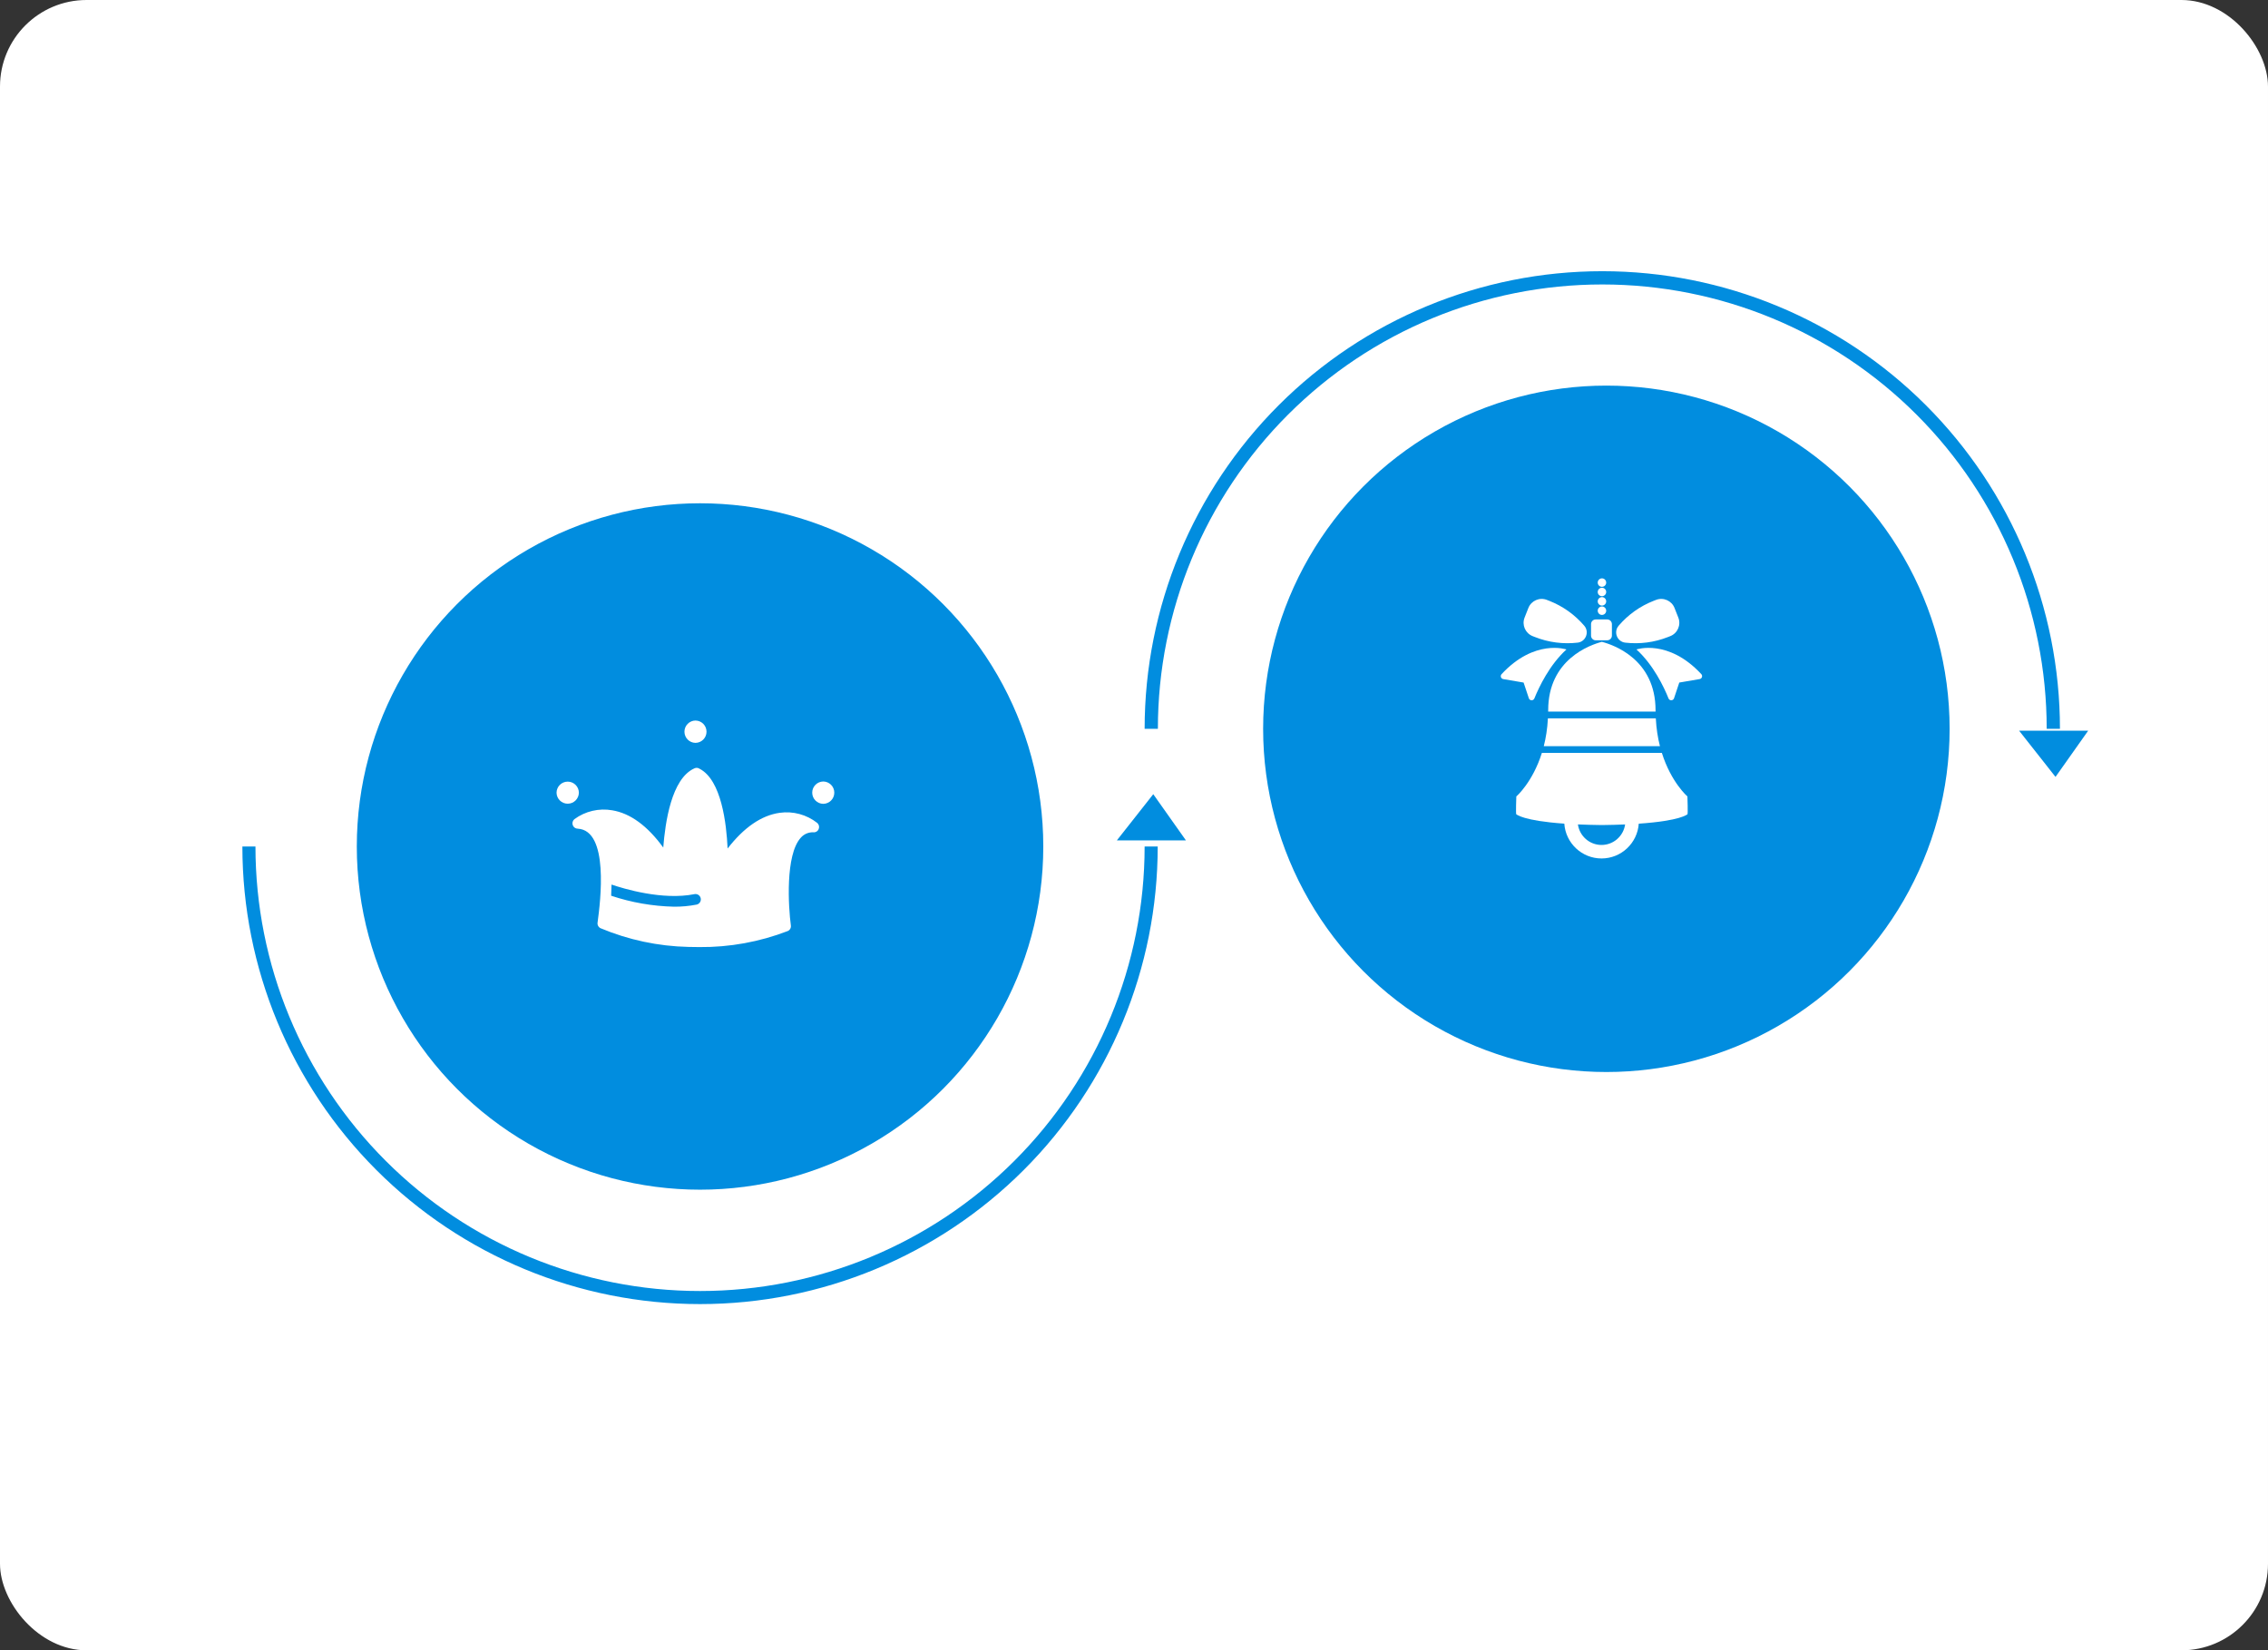 <svg xmlns="http://www.w3.org/2000/svg" width="393" height="286" viewBox="0 0 393 286" fill="none"><rect x="0" y="0" width="393" height="286" fill="#333333" stroke="none"/><rect width="393" height="286" rx="15" fill="white"></rect><circle cx="121.304" cy="146.696" r="59.478" fill="#018DDF"></circle><path d="M200.608 146.696C200.608 167.729 192.252 187.9 177.38 202.773C162.508 217.645 142.336 226 121.304 226C100.271 226 80.1 217.645 65.228 202.773C50.355 187.9 42 167.729 42 146.696L44.266 146.696C44.266 167.128 52.383 186.723 66.83 201.17C81.277 215.617 100.872 223.734 121.304 223.734C141.735 223.734 161.33 215.617 175.777 201.17C190.225 186.723 198.341 167.128 198.341 146.696H200.608Z" fill="#018DDF"></path><path d="M356.949 126.304C356.949 105.271 348.594 85.1 333.722 70.227C318.849 55.355 298.678 47 277.646 47C256.613 47 236.442 55.355 221.569 70.227C206.697 85.1 198.342 105.271 198.342 126.304L200.639 126.304C200.639 105.88 208.752 86.293 223.194 71.852C237.635 57.41 257.222 49.297 277.646 49.297C298.069 49.297 317.656 57.41 332.097 71.852C346.539 86.293 354.652 105.88 354.652 126.304H356.949Z" fill="#018DDF"></path><circle cx="278.354" cy="126.304" r="59.478" fill="#018DDF"></circle><path d="M349.868 126.627L356.18 126.627L361.843 126.627L356.18 134.638L349.868 126.627Z" fill="#018DDF"></path><path d="M193.526 145.644L199.838 145.644L205.502 145.644L199.838 137.633L193.526 145.644Z" fill="#018DDF"></path><path d="M265.586 110.246L265.988 110.403C268.336 111.328 270.866 111.659 273.37 111.371C274.788 111.209 275.451 109.524 274.521 108.438C272.882 106.527 270.799 105.042 268.46 104.125L268.057 103.968C266.78 103.462 265.336 104.091 264.835 105.369L264.182 107.025C263.677 108.302 264.306 109.741 265.583 110.246L265.586 110.246Z" fill="white"></path><path d="M281.634 111.371C284.138 111.659 286.669 111.328 289.016 110.403L289.418 110.246C290.696 109.746 291.325 108.302 290.819 107.025L290.166 105.369C289.666 104.091 288.222 103.462 286.945 103.968L286.542 104.125C284.195 105.042 282.115 106.527 280.48 108.438C279.551 109.524 280.213 111.209 281.631 111.371L281.634 111.371Z" fill="white"></path><path d="M276.506 110.963H278.501C278.946 110.963 279.311 110.599 279.311 110.153V108.166C279.311 107.716 278.946 107.351 278.501 107.351H276.506C276.061 107.351 275.696 107.716 275.696 108.161V110.156C275.696 110.601 276.061 110.966 276.506 110.966V110.963Z" fill="white"></path><path d="M260.48 117.686L264.011 118.288L264.919 121.01C265.066 121.455 265.695 121.481 265.874 121.043C266.684 119.044 268.498 115.231 271.431 112.553C271.431 112.553 265.929 110.656 260.196 116.827C259.919 117.125 260.076 117.616 260.479 117.685L260.48 117.686Z" fill="white"></path><path d="M283.567 112.55C286.505 115.228 288.32 119.041 289.123 121.04C289.302 121.481 289.934 121.452 290.079 121.007L290.987 118.286L294.518 117.683C294.921 117.611 295.078 117.123 294.802 116.825C289.071 110.654 283.566 112.55 283.566 112.55L283.567 112.55Z" fill="white"></path><path d="M277.571 111.23C275.56 111.752 268.271 114.261 268.271 123.077C268.271 123.161 268.264 123.237 268.264 123.318H286.881C286.881 123.234 286.874 123.161 286.874 123.077C286.874 114.256 279.582 111.752 277.574 111.23H277.571Z" fill="white"></path><path d="M267.509 129.309H287.634C287.269 127.884 287.012 126.28 286.919 124.488H268.224C268.131 126.28 267.871 127.884 267.509 129.309H267.509Z" fill="white"></path><path d="M283.965 142.745C291.321 142.238 292.309 141.13 292.397 141.13C292.512 141.13 292.397 138.027 292.397 138.027C292.397 138.027 289.578 135.595 287.968 130.476H267.178C265.569 135.597 262.748 138.027 262.748 138.027C262.748 138.027 262.634 141.13 262.748 141.13C262.836 141.13 263.816 142.228 271.064 142.738C271.293 146.103 274.095 148.772 277.515 148.772C280.932 148.772 283.731 146.108 283.965 142.748L283.965 142.745ZM273.423 142.872C274.66 142.926 276.032 142.965 277.569 142.984C279.061 142.967 280.395 142.929 281.601 142.876C281.317 144.883 279.595 146.432 277.512 146.432C275.427 146.432 273.702 144.88 273.423 142.872L273.423 142.872Z" fill="white"></path><path d="M277.588 106.567C277.994 106.567 278.322 106.238 278.322 105.833C278.322 105.428 277.994 105.099 277.588 105.099C277.19 105.099 276.862 105.428 276.854 105.833C276.854 106.238 277.183 106.567 277.588 106.567Z" fill="white"></path><path d="M277.588 104.946C277.994 104.946 278.322 104.618 278.322 104.212C278.322 103.807 277.994 103.479 277.588 103.479C277.19 103.479 276.862 103.807 276.854 104.212C276.854 104.618 277.183 104.946 277.588 104.946Z" fill="white"></path><path d="M277.588 103.324C277.994 103.324 278.322 102.995 278.322 102.59C278.322 102.185 277.994 101.856 277.588 101.856C277.19 101.856 276.862 102.185 276.854 102.59C276.854 102.995 277.183 103.324 277.588 103.324Z" fill="white"></path><path d="M277.588 101.696C277.994 101.696 278.322 101.368 278.322 100.962C278.322 100.557 277.994 100.229 277.588 100.229C277.19 100.229 276.854 100.557 276.854 100.962C276.854 101.368 277.183 101.696 277.588 101.696Z" fill="white"></path><path d="M135.099 140.861C131.951 141.305 128.922 143.379 126.08 147.046C125.884 142.749 125.014 135.185 121.229 133.229L121.226 133.232C120.964 133.043 120.618 133.015 120.328 133.156C116.339 134.925 115.271 142.539 114.929 146.881C112.198 143.121 109.234 140.955 106.103 140.427H106.106C103.792 140.017 101.411 140.575 99.52 141.972C99.224 142.223 99.114 142.633 99.247 142.999C99.379 143.364 99.724 143.609 100.113 143.611C105.545 143.912 104.064 156.104 103.549 159.872C103.48 160.28 103.693 160.686 104.069 160.862C108.892 162.886 114.052 163.986 119.282 164.102C119.933 164.122 120.564 164.13 121.198 164.13C126.427 164.175 131.618 163.232 136.497 161.352C136.877 161.191 137.103 160.792 137.042 160.381C136.606 157.167 136.06 148.176 138.746 145.194C139.3 144.545 140.125 144.191 140.978 144.24C141.371 144.27 141.737 144.029 141.866 143.658C142.014 143.295 141.913 142.878 141.616 142.62C139.775 141.168 137.42 140.532 135.098 140.861L135.099 140.861ZM105.901 155.232C105.929 154.611 105.957 153.964 105.966 153.296C108.022 154.001 114.809 156.065 120.337 154.955C120.837 154.858 121.323 155.182 121.422 155.683C121.521 156.181 121.198 156.669 120.7 156.77C119.411 157.021 118.103 157.142 116.792 157.131C113.086 157.045 109.416 156.407 105.901 155.232L105.901 155.232Z" fill="white"></path><path d="M120.513 128.739C121.574 128.727 122.427 127.865 122.427 126.804C122.427 125.745 121.574 124.881 120.513 124.87C119.454 124.881 118.601 125.745 118.601 126.804C118.601 127.865 119.454 128.729 120.513 128.739Z" fill="white"></path><path d="M142.655 135.434C141.594 135.446 140.741 136.31 140.741 137.369C140.741 138.431 141.594 139.292 142.655 139.305C143.715 139.292 144.568 138.431 144.568 137.369C144.568 136.31 143.715 135.446 142.655 135.434Z" fill="white"></path><path d="M100.309 137.369C100.296 136.31 99.432 135.457 98.373 135.457C97.312 135.457 96.45 136.31 96.438 137.369C96.45 138.43 97.312 139.283 98.373 139.283C99.432 139.283 100.296 138.431 100.309 137.369Z" fill="white"></path></svg>